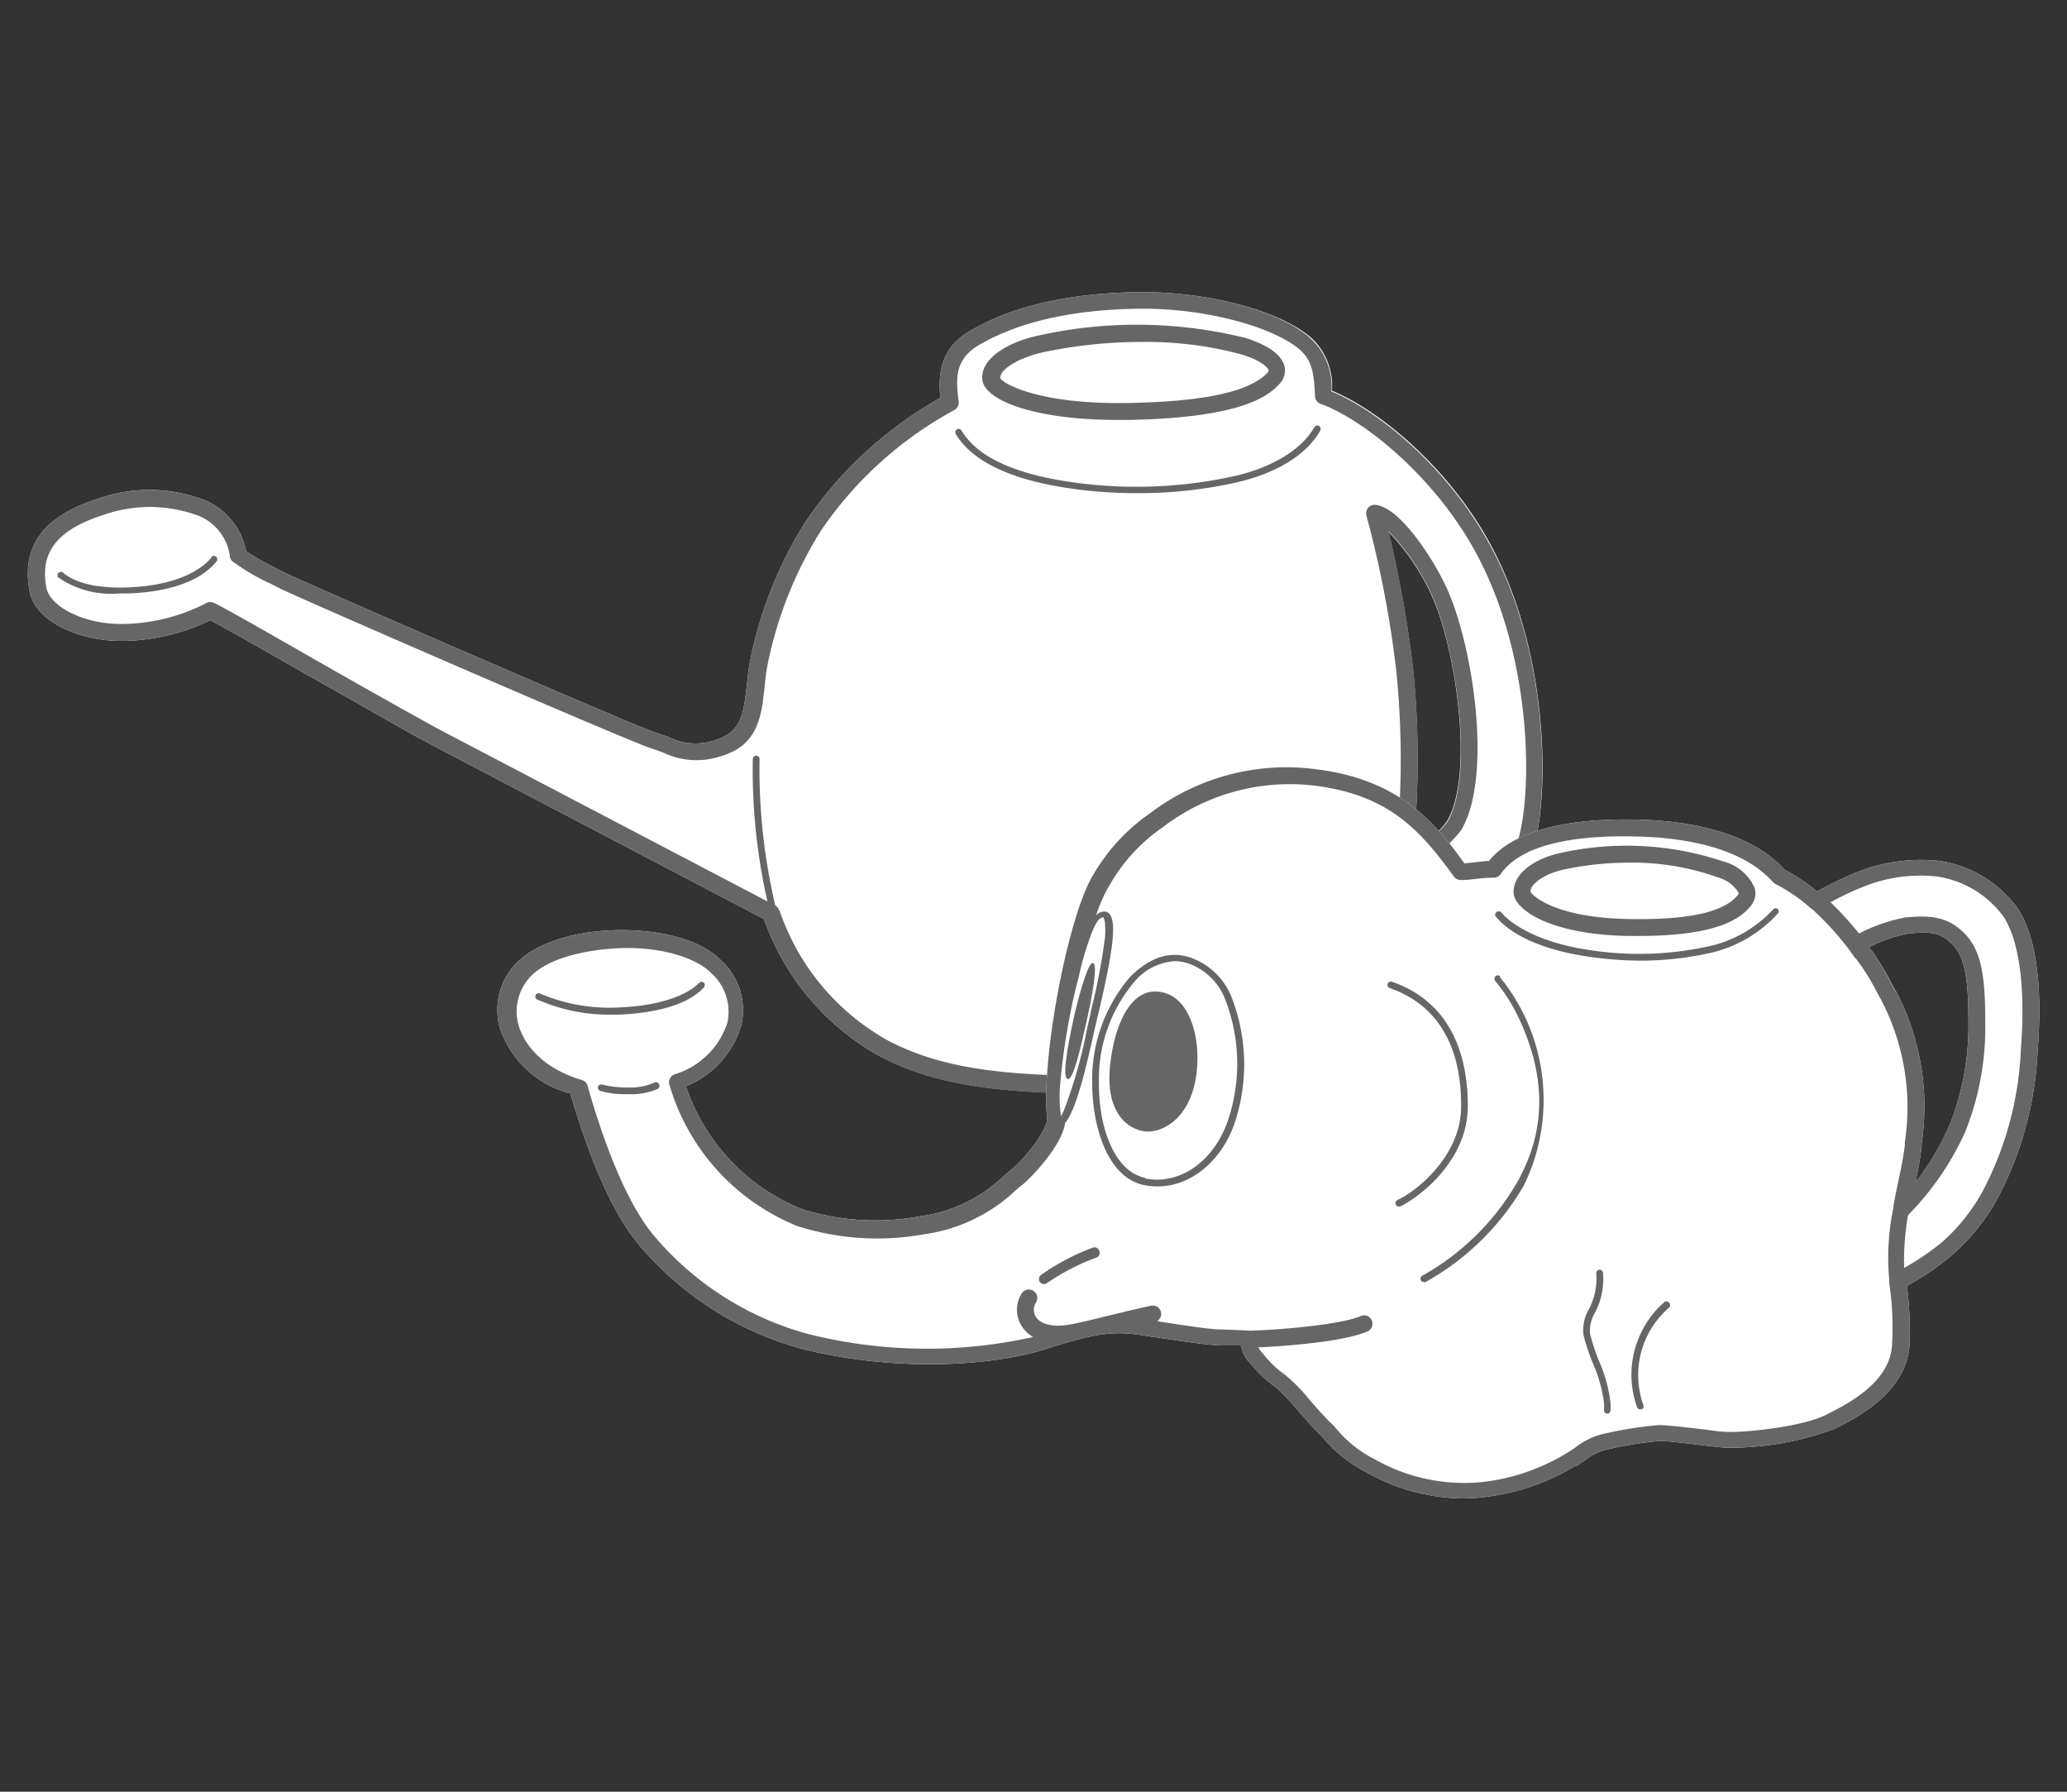 <svg xmlns="http://www.w3.org/2000/svg" viewBox="0 0 150 130" width="150" height="130"><rect x="0" y="0" width="150" height="130" fill="#333333" stroke="none"/><defs><style>.cls-1{fill:none;}.cls-2{fill:#fff;}.cls-3{fill:#666;}</style></defs><g id="Layer_2" data-name="Layer 2"><g id="Layer_1-2" data-name="Layer 1"><rect class="cls-1" width="150" height="130"/><path class="cls-2" d="M108,39.2c-3-5.36-7.9-9.44-11.34-10.85a4.75,4.75,0,0,0-1.47-3.81C93,22.6,87.87,21.2,83,21.2c-3.65,0-8.83.5-12.76,2.91-2.17,1.32-2.12,3.36-2,4.76a28.9,28.9,0,0,0-9.79,9,29.79,29.79,0,0,0-4,10c-.12.63-.19,1.24-.25,1.84-.25,2.24-.46,3.43-2.33,4a4.36,4.36,0,0,1-3.39-.25l-1-.34c-1.81-.61-25.71-11-26.74-11.53l-.55-.28A21.43,21.43,0,0,1,17.86,40,5.05,5.05,0,0,0,15,36.35a11.12,11.12,0,0,0-7.92-.15c-3.9,1.24-5.52,3.41-4.95,6.62C2.53,45.18,5.91,46.56,9,46.5A14.84,14.84,0,0,0,15.26,45c1.1.57,3.93,2.19,6.92,3.9,3.59,2,7.3,4.18,9.16,5.15l24.1,12.63a18.34,18.34,0,0,0,8.49,10c3.7,1.91,7.94,2.63,15.65,2.67h.51c7.61,0,12.61-.8,16.19-2.59a10.27,10.27,0,0,0,4.42-5.21l.78-.39a32.66,32.66,0,0,0,5.73-3.29,13.14,13.14,0,0,0,4.14-6.64C112.39,57.69,112.49,47.23,108,39.2ZM105,59.59a6.36,6.36,0,0,1-2.45,2,65.53,65.53,0,0,0,0-13,84,84,0,0,0-1.79-10,16.47,16.47,0,0,1,3.34,5.09C105.78,47.84,106.91,56.41,105,59.59Z"/><path class="cls-1" d="M102.56,61.55a6.36,6.36,0,0,0,2.45-2c1.9-3.18.77-11.75-.92-16a16.47,16.47,0,0,0-3.34-5.09,84,84,0,0,1,1.79,10A65.53,65.53,0,0,1,102.56,61.55Z"/><path class="cls-3" d="M63.93,76.7c3.7,1.91,7.94,2.63,15.65,2.67h.51c7.61,0,12.61-.8,16.19-2.59a10.27,10.27,0,0,0,4.42-5.21l.78-.39a32.66,32.66,0,0,0,5.73-3.29,13.14,13.14,0,0,0,4.14-6.64c1-3.56,1.14-14-3.39-22-3-5.36-7.9-9.44-11.34-10.85a4.75,4.75,0,0,0-1.47-3.81C93,22.6,87.87,21.2,83,21.2c-3.65,0-8.83.5-12.76,2.91-2.17,1.32-2.12,3.36-2,4.76a28.9,28.9,0,0,0-9.79,9,29.79,29.79,0,0,0-4,10c-.12.63-.19,1.24-.25,1.84-.25,2.24-.46,3.43-2.33,4a4.36,4.36,0,0,1-3.39-.25l-1-.34c-1.81-.61-25.71-11-26.74-11.53l-.55-.28A21.43,21.43,0,0,1,17.86,40,5.05,5.05,0,0,0,15,36.35a11.12,11.12,0,0,0-7.92-.15c-3.9,1.24-5.52,3.41-4.95,6.62C2.53,45.18,5.91,46.56,9,46.5A14.84,14.84,0,0,0,15.26,45c1.1.57,3.93,2.19,6.92,3.9,3.59,2,7.3,4.18,9.16,5.15l24.1,12.63a18.34,18.34,0,0,0,8.49,10ZM56.51,66a.59.59,0,0,0-.25-.31,43,43,0,0,1-1.14-10.6.24.24,0,0,0-.22-.26.25.25,0,0,0-.27.22A43.28,43.28,0,0,0,55.69,65.4L31.9,52.94c-1.83-1-5.7-3.17-9.11-5.12s-6.4-3.67-7.27-4.08a.58.58,0,0,0-.26-.06.53.53,0,0,0-.28.07,13.54,13.54,0,0,1-6,1.52c-2.75.07-5.36-1.2-5.62-2.66-.3-1.73-.11-3.9,4.12-5.24a10.13,10.13,0,0,1,7,.08,3.71,3.71,0,0,1,2.19,2.81.6.6,0,0,0,.2.47,15.79,15.79,0,0,0,2.85,1.66l.55.28c1,.54,25.09,11,26.91,11.6.35.11.66.23.94.33a5.54,5.54,0,0,0,4.14.28c2.75-.76,3-2.92,3.22-5,.06-.57.12-1.16.24-1.74a29.14,29.14,0,0,1,3.83-9.6,27.59,27.59,0,0,1,9.69-8.78.61.61,0,0,0,.33-.63c-.22-1.6-.27-3,1.32-4,3.69-2.25,8.62-2.73,12.12-2.73,4.54,0,9.41,1.31,11.35,3,.86.78,1,1.69,1.07,3.34a.6.6,0,0,0,.4.56c3.16,1.15,8.12,5.2,11.08,10.45,4.35,7.72,4.28,17.71,3.28,21.11a12,12,0,0,1-3.73,6,33.07,33.07,0,0,1-5.5,3.13l-1,.49a.62.62,0,0,0-.3.32,9.13,9.13,0,0,1-3.92,4.79c-3.4,1.7-8.23,2.47-15.63,2.47h-.51c-7.5,0-11.59-.72-15.1-2.53a17.14,17.14,0,0,1-6.43-6.21,17.88,17.88,0,0,1-1.51-3.28Z"/><path class="cls-3" d="M101.33,48.7a64.42,64.42,0,0,1-.1,13.75.62.62,0,0,0,.23.56.64.64,0,0,0,.58.1,8.41,8.41,0,0,0,4-2.89c2.19-3.66,1-12.55-.84-17.06-.85-2.13-3.52-6.37-5.39-6.53a.59.59,0,0,0-.53.22.62.62,0,0,0-.12.56A77.42,77.42,0,0,1,101.33,48.7Zm1.23,12.85a65.53,65.53,0,0,0,0-13,84,84,0,0,0-1.79-10,16.47,16.47,0,0,1,3.34,5.09c1.69,4.23,2.82,12.8.92,16A6.36,6.36,0,0,1,102.56,61.55Z"/><path class="cls-3" d="M77.22,35.37a33,33,0,0,0,5.24.41A32.2,32.2,0,0,0,89.75,35c2.87-.66,5.08-2,6.06-3.76a.27.27,0,0,0-.09-.34.26.26,0,0,0-.34.1c-.91,1.6-3,2.89-5.74,3.53a33,33,0,0,1-12.35.38c-3.92-.62-6.44-1.86-7.51-3.67a.25.25,0,0,0-.34-.09.25.25,0,0,0-.08.34C70.5,33.4,73.15,34.72,77.22,35.37Z"/><path class="cls-3" d="M15.36,40.43c-.93,1.14-2.81,1.91-5.15,2.13-3.48.31-5-.47-5.62-1a.24.24,0,0,0-.34,0,.24.24,0,0,0,0,.35,6.75,6.75,0,0,0,4.38,1.15A15.36,15.36,0,0,0,10.25,43c2.52-.23,4.47-1,5.49-2.3a.25.25,0,0,0-.38-.31Z"/><path class="cls-3" d="M81.14,30.47h.72c7.89-.15,10.07-1.58,11-2.63a1.37,1.37,0,0,0,.34-1.32c-.33-1.15-2.08-1.77-2.82-2a32.83,32.83,0,0,0-15-.18c-2.12.45-4.2,1.6-4.1,3.16S75.12,30.47,81.14,30.47Zm-5.45-4.91a34.83,34.83,0,0,1,7.19-.75,26.49,26.49,0,0,1,7.19.9c1.31.38,1.91.91,2,1.15,0,0,0,.06-.07.16-1.26,1.39-4.57,2.12-10.14,2.22-6.3.11-9-1.34-9.27-1.8C72.53,26.86,73.77,26,75.69,25.56Z"/><path class="cls-2" d="M146.48,66a8.54,8.54,0,0,0-5.76-3.54,12.72,12.72,0,0,0-5.43.62,21.75,21.75,0,0,0-2.83,1.28l-.6.31a13.59,13.59,0,0,0-2.36-1.57c-2-2.23-5.65-3.48-10.45-3.63-3.86-.11-8.84.32-11,3-.34,0-.75.06-1.14.11l-.64.06c-2-2.77-4.59-6.08-10.79-6.83a16.35,16.35,0,0,0-12,3.18,13.91,13.91,0,0,0-4.16,4.51C77.47,66.55,75.51,77,76,81.23c-.17,1.14-2,3.19-2.63,3.65l-.61.52a10.76,10.76,0,0,1-6,2.85,17.86,17.86,0,0,1-8.57-.52,14.61,14.61,0,0,1-8.41-8.92,6.84,6.84,0,0,0,4-4.38,4.86,4.86,0,0,0-1.48-4.77c-1.68-1.71-5-2.24-7.64-2.17-3.29.09-6,1.05-7.35,2.56a4.87,4.87,0,0,0-1,4.65,7.34,7.34,0,0,0,5.08,4.64c.89,3.06,2.64,8.26,5,11A23.49,23.49,0,0,0,58.33,97.9c6.77,1.66,13.66,1.21,17.49,0,3.16-1,4.64-1.34,6.59-1.09l1.89.28c1.56.23,3.32.5,4.3.53l1.46,0a2.38,2.38,0,0,0,.74,1.36,8,8,0,0,0,1.76,1.65,15,15,0,0,1,1.55,1.62c.62.7,1.26,1.43,1.79,1.93a10.2,10.2,0,0,0,3.26,2.64,14.52,14.52,0,0,0,7,1.9,12,12,0,0,0,1.46-.09,16.41,16.41,0,0,0,6.73-2.29l.1,0,.59-.4a4,4,0,0,1,1.41-.73,26.67,26.67,0,0,1,4-.66c.51,0,1.79.15,2.92.29.74.08,1.44.17,1.88.2a21.88,21.88,0,0,0,7.83-1.35c1.47-.72,5.39-2.64,5.5-6.27a25.66,25.66,0,0,0-.2-4.12A19.36,19.36,0,0,0,141.72,91a14.67,14.67,0,0,0,3.34-4.24,25.36,25.36,0,0,0,2.81-10.52C148.24,71.53,147.76,68,146.48,66Zm-8.91,5.92-.31-.56A18,18,0,0,0,135.85,69l-.12-.16-.09-.12a10.76,10.76,0,0,1,2.91-1c1.58-.12,2.27-.13,3.23.91s1.07,3.11,1.07,5.85a19.59,19.59,0,0,1-1.35,7.1A18.91,18.91,0,0,1,139,85.79a25.41,25.41,0,0,0,.45-2.61l0-.21A18,18,0,0,0,137.57,71.88Z"/><path class="cls-1" d="M139.45,83l0,.21a25.41,25.41,0,0,1-.45,2.61,18.91,18.91,0,0,0,2.53-4.13,19.59,19.59,0,0,0,1.35-7.1c0-2.74-.08-4.77-1.07-5.85s-1.65-1-3.23-.91a10.76,10.76,0,0,0-2.91,1l.09.12.12.16a18,18,0,0,1,1.41,2.29l.31.56A18,18,0,0,1,139.45,83Z"/><path class="cls-3" d="M146.48,66a8.54,8.54,0,0,0-5.76-3.54,12.72,12.72,0,0,0-5.43.62,21.75,21.75,0,0,0-2.83,1.28l-.6.31a13.59,13.59,0,0,0-2.36-1.57c-2-2.23-5.65-3.48-10.45-3.63-3.86-.11-8.84.32-11,3-.34,0-.75.06-1.14.11l-.64.06c-2-2.77-4.59-6.08-10.79-6.83a16.35,16.35,0,0,0-12,3.18,13.91,13.91,0,0,0-4.16,4.51C77.47,66.55,75.51,77,76,81.23c-.17,1.14-2,3.19-2.63,3.65l-.61.52a10.76,10.76,0,0,1-6,2.85,17.86,17.86,0,0,1-8.57-.52,14.61,14.61,0,0,1-8.41-8.92,6.84,6.84,0,0,0,4-4.38,4.86,4.86,0,0,0-1.48-4.77c-1.68-1.71-5-2.24-7.64-2.17-3.29.09-6,1.05-7.35,2.56a4.87,4.87,0,0,0-1,4.65,7.34,7.34,0,0,0,5.08,4.64c.89,3.06,2.64,8.26,5,11A23.49,23.49,0,0,0,58.33,97.9c6.77,1.66,13.66,1.21,17.49,0,3.16-1,4.64-1.34,6.59-1.09l1.89.28c1.56.23,3.32.5,4.3.53l1.46,0a2.38,2.38,0,0,0,.74,1.36,8,8,0,0,0,1.76,1.65,15,15,0,0,1,1.55,1.62c.62.7,1.26,1.43,1.79,1.93a10.2,10.2,0,0,0,3.26,2.64,14.52,14.52,0,0,0,7,1.9,12,12,0,0,0,1.46-.09,16.41,16.41,0,0,0,6.73-2.29l.1,0,.59-.4a4,4,0,0,1,1.41-.73,26.67,26.67,0,0,1,4-.66c.51,0,1.79.15,2.92.29.74.08,1.44.17,1.88.2a21.88,21.88,0,0,0,7.83-1.35c1.47-.72,5.39-2.64,5.5-6.27a25.66,25.66,0,0,0-.2-4.12A19.36,19.36,0,0,0,141.72,91a14.67,14.67,0,0,0,3.34-4.24,25.36,25.36,0,0,0,2.81-10.52C148.24,71.53,147.76,68,146.48,66Zm.17,10.22a24.23,24.23,0,0,1-2.66,10,13.68,13.68,0,0,1-3.05,3.9A19.73,19.73,0,0,1,138.18,92a19.53,19.53,0,0,1,.28-3.83,20.71,20.71,0,0,0,4.16-6.06,20.34,20.34,0,0,0,1.45-7.58c0-3-.1-5.27-1.39-6.68s-2.67-1.42-4.27-1.3h-.07a12.31,12.31,0,0,0-3.43,1.18,26.34,26.34,0,0,0-2.07-2.27l.18-.09a20.15,20.15,0,0,1,2.67-1.21,11.09,11.09,0,0,1,4.84-.57,7.3,7.3,0,0,1,4.92,3C146.09,67.63,147.11,70.22,146.65,76.18Zm-9.34,21.24c-.07,2.56-2.61,4.12-4.81,5.2-1.89.93-6.2,1.3-7.2,1.23-.42,0-1.1-.11-1.83-.2-1.22-.14-2.48-.29-3.06-.29a27.53,27.53,0,0,0-4.23.68,5.21,5.21,0,0,0-1.84.93c-.17.12-.34.24-.51.34l-.1.06a15,15,0,0,1-6.24,2.13,13.17,13.17,0,0,1-7.71-1.65,8.87,8.87,0,0,1-2.94-2.39l-.07-.07c-.5-.46-1.13-1.17-1.74-1.87a12.29,12.29,0,0,0-1.81-1.84,7.07,7.07,0,0,1-1.56-1.5,1.79,1.79,0,0,1-.34-.46c1.84-.08,6.11-.39,7.9-1.15a.61.61,0,0,0,.33-.8.6.6,0,0,0-.8-.32c-1.57.65-6,1-8,1.06-.13,0-.83-.05-2.08-.09-.91,0-2.63-.29-4.16-.51l-.54-.09a.61.61,0,0,0-.44-1.12c-1,.21-2.14.49-3.21.75s-2.05.5-2.66.61c-1.22.22-2.14,0-2.5-.57a1,1,0,0,1,0-1,.61.61,0,1,0-1-.71,2.21,2.21,0,0,0,0,2.42,2.41,2.41,0,0,0,.81.77,35.38,35.38,0,0,1-16.28-.21,22.23,22.23,0,0,1-11.23-7.14c-1.69-2-3.4-5.85-4.82-10.88a.58.58,0,0,0-.42-.42c-2.38-.71-4-2.13-4.57-3.91a3.68,3.68,0,0,1,.77-3.51c1.08-1.23,3.55-2,6.46-2.14s5.58.63,6.74,1.81a3.74,3.74,0,0,1,1.16,3.61,5.77,5.77,0,0,1-3.8,3.72.62.62,0,0,0-.41.74,15.86,15.86,0,0,0,9.3,10.28,19.1,19.1,0,0,0,9.21.59,12.09,12.09,0,0,0,6.57-3.13q.3-.27.57-.48c.57-.46,2.83-2.77,3.07-4.45,0,0,0,0,0,0,.85-1,1.62-4.43,2.12-6.7.11-.46.2-.87.28-1.19,1.08-4.52,1.33-6.62.86-7.24a.49.49,0,0,0-.41-.22h0a.81.81,0,0,0-.6.28,11,11,0,0,1,1-2.23,12.76,12.76,0,0,1,3.84-4.17A15.14,15.14,0,0,1,95.37,57c5.44.67,7.72,3.27,10.14,6.6a.59.59,0,0,0,.47.25,7.28,7.28,0,0,0,1.1-.08,11.5,11.5,0,0,1,1.3-.09.6.6,0,0,0,.53-.27c1.33-1.94,4.81-2.88,10.1-2.71,4.52.14,7.86,1.28,9.65,3.3a.75.75,0,0,0,.2.15,12.26,12.26,0,0,1,2.48,1.69.42.42,0,0,0,.15.11,20.78,20.78,0,0,1,3.12,3.54l.07.06a.61.61,0,0,1,.07.1l.12.15a16,16,0,0,1,1.31,2.14l.32.58a16.83,16.83,0,0,1,1.73,10.36l0,.22c-.1.88-.31,1.87-.5,2.75-.14.66-.26,1.23-.33,1.7l0,.09a17.58,17.58,0,0,0-.29,5.32.5.5,0,0,0,0,.21A21,21,0,0,1,137.31,97.42Zm-58.15-24c-.08.33-.17.74-.28,1.21a34.58,34.58,0,0,1-1.69,5.94c-.06.13-.13.26-.19.37A9.45,9.45,0,0,1,76.91,79,47.73,47.73,0,0,1,78,72c.09-.38.18-.73.27-1.07a22.49,22.49,0,0,1,1-3.37c.22-.5.47-1,.8-1h0a1.09,1.09,0,0,1,.12.53,5.57,5.57,0,0,1,0,.89A44.12,44.12,0,0,1,79.16,73.37Zm58.41-1.49-.31-.56A18,18,0,0,0,135.85,69l-.12-.16-.09-.12a10.76,10.76,0,0,1,2.91-1c1.58-.12,2.27-.13,3.23.91s1.07,3.11,1.07,5.85a19.59,19.59,0,0,1-1.35,7.1A18.91,18.91,0,0,1,139,85.79a25.41,25.41,0,0,0,.45-2.61l0-.21A18,18,0,0,0,137.57,71.88Z"/><path class="cls-3" d="M118.17,67.91h.7c5.74,0,7.42-1.24,8.19-2.19a1.43,1.43,0,0,0,.28-1.28,3.39,3.39,0,0,0-2.2-1.91,22.12,22.12,0,0,0-11.91-.64c-1.72.37-3.43,1.4-3.39,2.88C109.88,66,112.49,67.81,118.17,67.91Zm-4.69-4.82a23,23,0,0,1,4.74-.5,18.32,18.32,0,0,1,6.47,1.08,2.53,2.53,0,0,1,1.47,1.09.18.18,0,0,1-.06.19c-1,1.24-3.58,1.81-7.91,1.73-5.32-.09-7-1.69-7.13-2C111.05,64.19,112,63.41,113.48,63.09Z"/><path class="cls-3" d="M108.86,70.84a.24.24,0,0,0-.34,0,.25.25,0,0,0,0,.35,12.71,12.71,0,0,1,1.62,2.52c2.72,5.63,1.33,9.57,0,12a18.17,18.17,0,0,1-6.93,6.85.25.25,0,0,0-.09.34.22.22,0,0,0,.21.12.27.27,0,0,0,.12,0,18.86,18.86,0,0,0,7.13-7,14.12,14.12,0,0,0-1.72-15.11Z"/><path class="cls-3" d="M86.34,69.46c-1.49-.47-2.91,0-4.34,1.43a11.45,11.45,0,0,0-2.74,7.69c0,3.18,1.12,6.85,3.74,7.4a4.59,4.59,0,0,0,1,.1c2.33,0,4.52-1.7,5.54-4.43a13.45,13.45,0,0,0-.23-9.46A5,5,0,0,0,86.34,69.46Zm-3.24,16c-2.35-.49-3.39-3.93-3.35-6.91a10.92,10.92,0,0,1,2.6-7.35,4.14,4.14,0,0,1,2.9-1.46,3.08,3.08,0,0,1,.94.15,4.45,4.45,0,0,1,2.66,2.47,12.89,12.89,0,0,1,.21,9.08C88,84.35,85.54,86,83.1,85.5Z"/><path class="cls-3" d="M115.39,96.8a2.52,2.52,0,0,1,.36-1.56,5.3,5.3,0,0,0,.58-2.9.26.26,0,0,0-.27-.22.26.26,0,0,0-.22.27A4.8,4.8,0,0,1,115.3,95a3,3,0,0,0-.39,1.86,15.83,15.83,0,0,0,.66,2,10.57,10.57,0,0,1,.83,2.91,4.7,4.7,0,0,1,0,.54.25.25,0,0,0,.23.26h0a.24.24,0,0,0,.24-.23,5.06,5.06,0,0,0,0-.57,10.35,10.35,0,0,0-.86-3.08A16.47,16.47,0,0,1,115.39,96.8Z"/><path class="cls-3" d="M120.8,94.46a7,7,0,0,0-2,7.64.25.25,0,0,0,.23.16l.09,0a.24.24,0,0,0,.14-.31,6.46,6.46,0,0,1,1.87-7.08.26.26,0,0,0,0-.35A.25.25,0,0,0,120.8,94.46Z"/><path class="cls-3" d="M79.34,90.51a16.23,16.23,0,0,0-3.8,2,.38.38,0,0,0-.07.52.37.37,0,0,0,.29.14.4.4,0,0,0,.23-.08,16,16,0,0,1,3.53-1.83.36.36,0,0,0,.27-.44A.37.37,0,0,0,79.34,90.51Z"/><path class="cls-3" d="M106.52,80.3c0-4.67-1.86-7.8-5.51-9.07a.24.24,0,1,0-.16.46c3.43,1.19,5.22,4.17,5.18,8.61,0,3.5-3.13,6.08-4.62,6.77a.24.24,0,0,0-.12.33.24.24,0,0,0,.22.14l.1,0C102.87,86.93,106.48,84.34,106.52,80.3Z"/><path class="cls-3" d="M51.09,71.31a.25.25,0,0,0-.35,0c-1,1-3.07,1.68-5.88,1.79a12.85,12.85,0,0,1-5.64-1,.24.24,0,1,0-.26.41,13,13,0,0,0,5.46,1.11h.46c1.7-.07,4.78-.4,6.22-2A.26.26,0,0,0,51.09,71.31Z"/><path class="cls-3" d="M47.48,78.55a4.23,4.23,0,0,1-1.91.35,7.45,7.45,0,0,1-1.85-.2.25.25,0,0,0-.32.14.25.25,0,0,0,.15.31,6.61,6.61,0,0,0,1.88.24h.16A4.85,4.85,0,0,0,47.75,79a.25.25,0,0,0,.07-.34A.24.24,0,0,0,47.48,78.55Z"/><path class="cls-3" d="M83.82,71.94c-2.09,0-3.13,3.14-3.3,5.83-.15,2.37.79,3.92,2.33,4.28,1.27.29,3.31-.68,3.89-3.6C87.29,75.68,86.45,71.94,83.82,71.94Z"/><path class="cls-3" d="M128.66,66a9.05,9.05,0,0,1-4.43,2.61,23.54,23.54,0,0,1-9.08.29c-2.79-.43-5.12-1.44-6.23-2.72a.25.25,0,0,0-.37.33c1.71,2,5.13,2.66,6.53,2.87a26.37,26.37,0,0,0,4,.32,23.07,23.07,0,0,0,5.26-.61A9.51,9.51,0,0,0,129,66.3a.24.24,0,0,0,0-.35A.24.24,0,0,0,128.66,66Z"/><path class="cls-3" d="M77.89,74c-.45,2.07-.81,4.21-.41,4.29s.9-2.09,1.33-4,.89-4.33.5-4.42S78.12,72.92,77.89,74Z"/></g></g></svg>